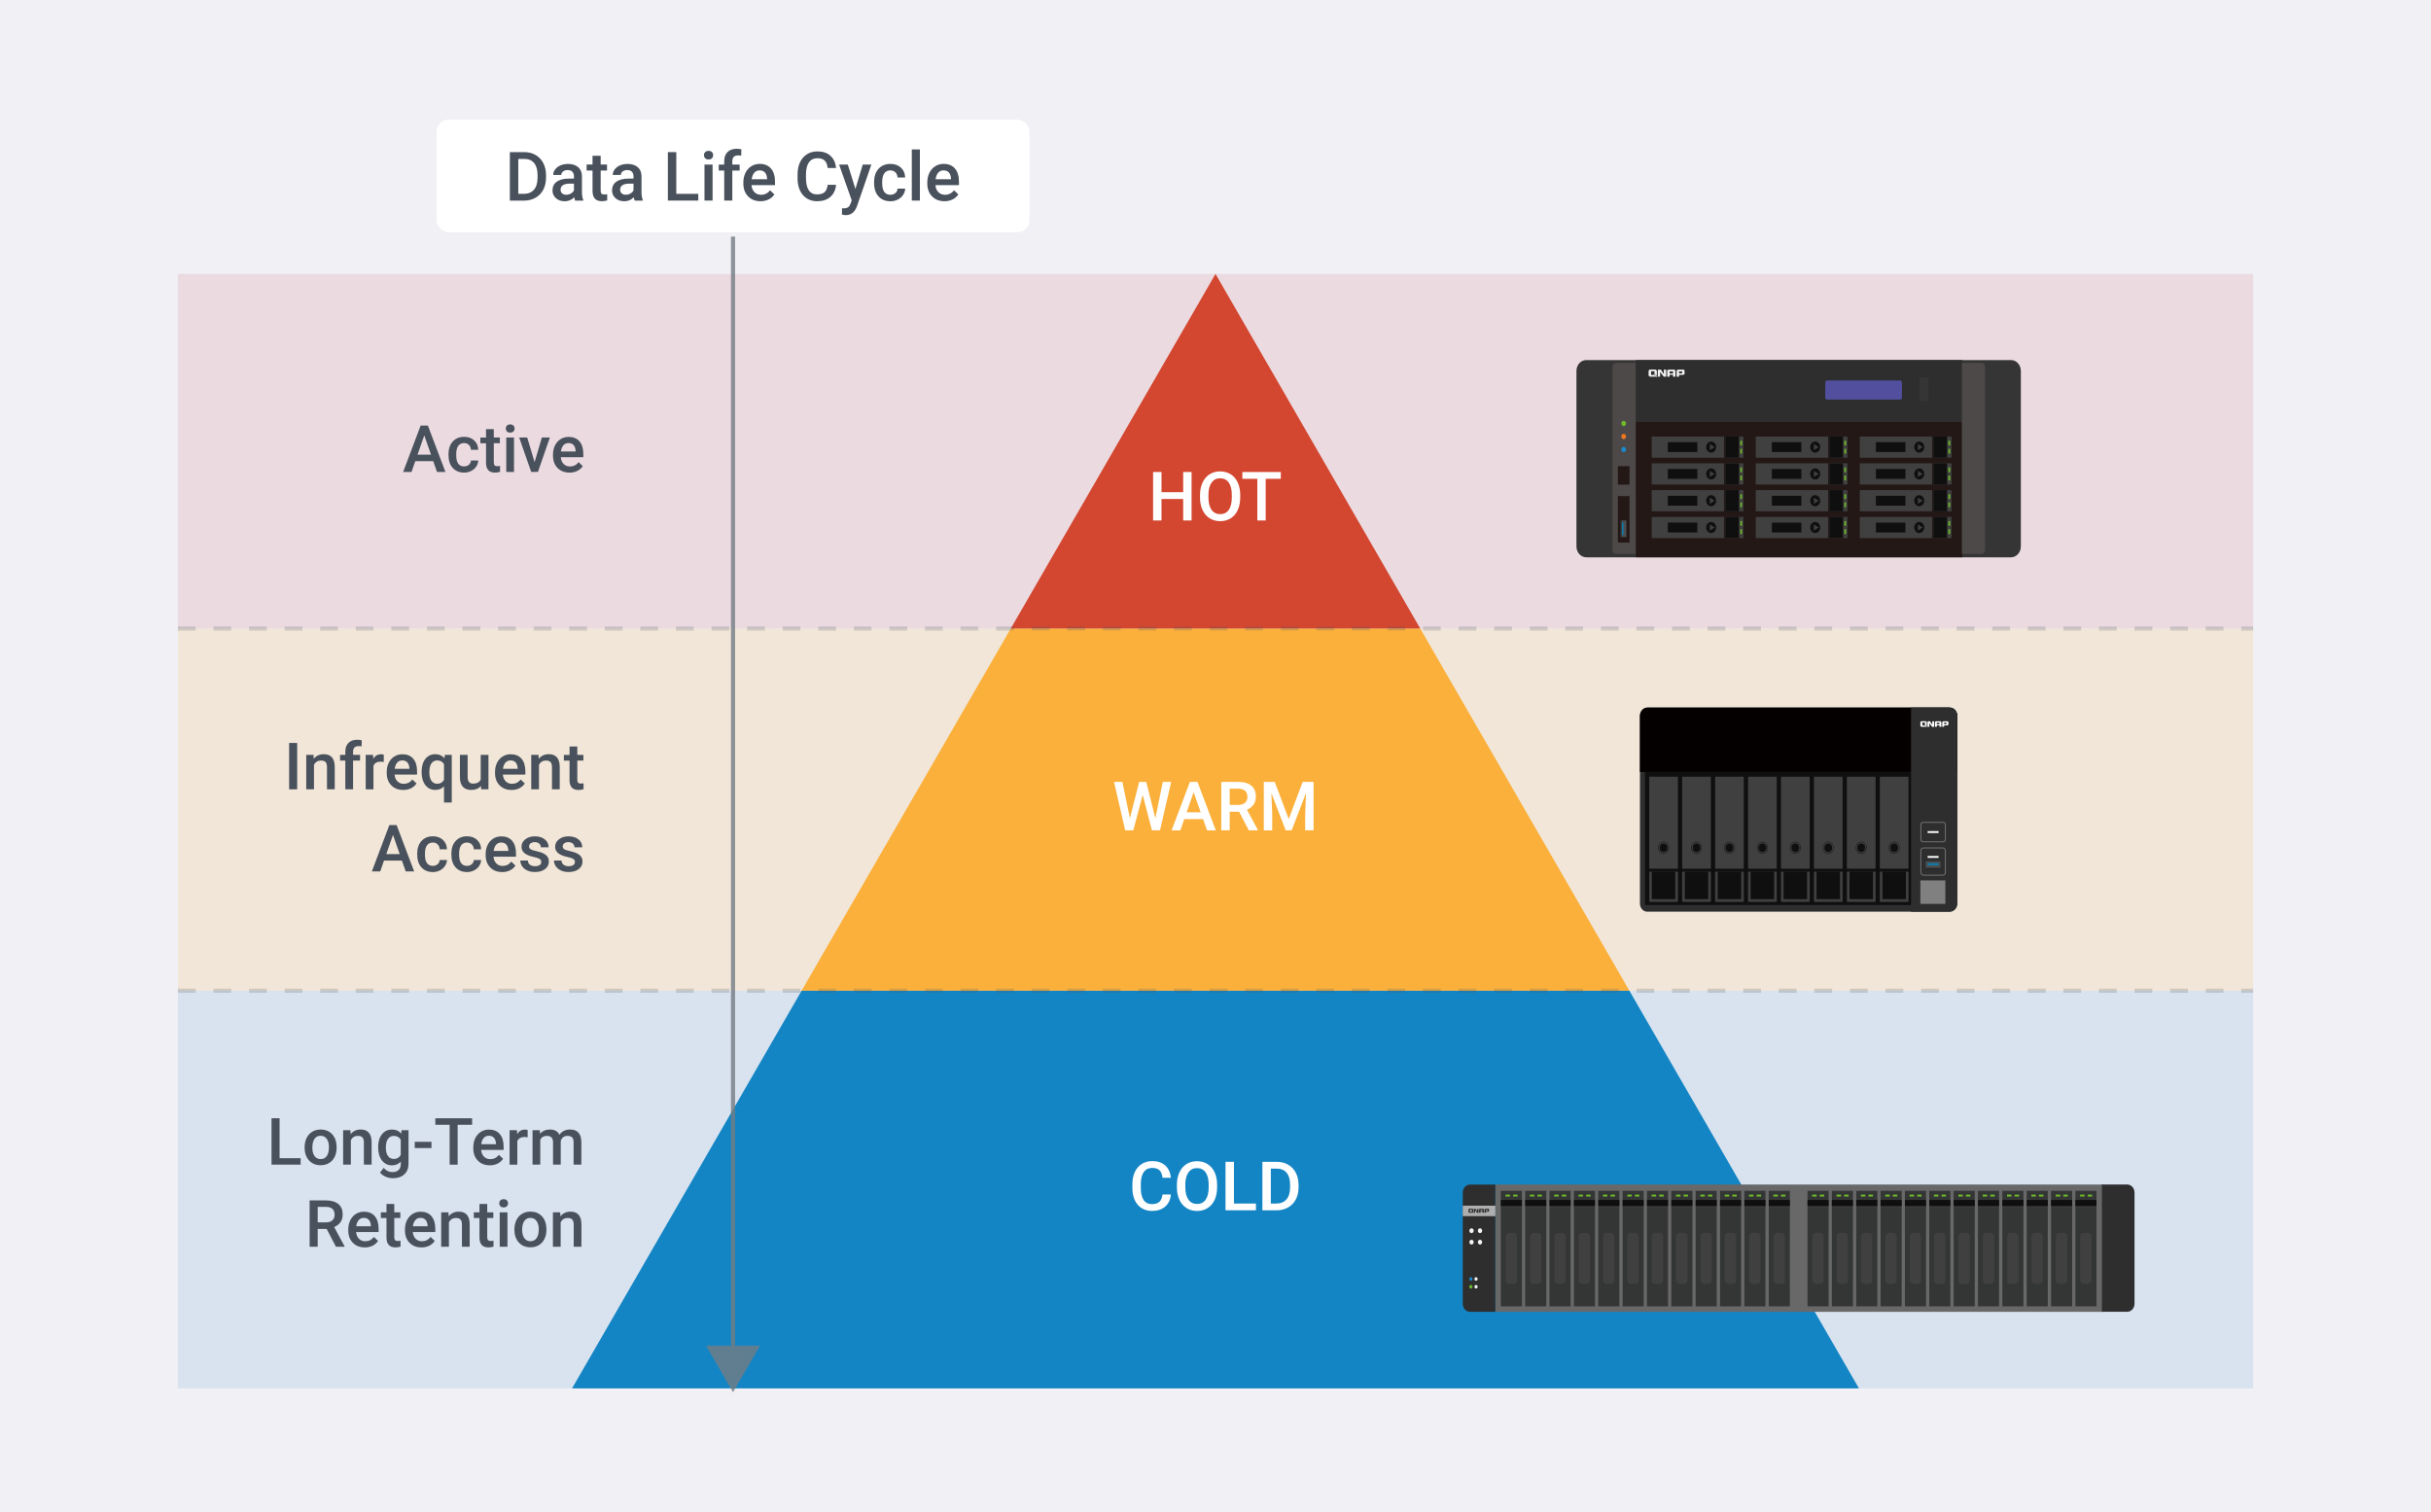 <?xml version="1.0" encoding="UTF-8"?>
<svg xmlns="http://www.w3.org/2000/svg" viewBox="0 0 820 510">
  <defs>
    <style>
      .cls-1 {
        fill: #c1272d;
      }

      .cls-1, .cls-2 {
        opacity: .1;
      }

      .cls-3 {
        fill: #231815;
      }

      .cls-4 {
        fill: #0d7aa9;
      }

      .cls-5 {
        fill: #1485c4;
      }

      .cls-6 {
        fill: #524f9f;
      }

      .cls-7 {
        fill: #fff;
      }

      .cls-8 {
        fill: #f0f0f0;
      }

      .cls-9 {
        fill: #f3f4f4;
      }

      .cls-10 {
        fill: #4c4d4f;
      }

      .cls-11 {
        fill: #1f2123;
      }

      .cls-12 {
        fill: #404040;
      }

      .cls-13 {
        fill: #d3462f;
      }

      .cls-14 {
        isolation: isolate;
      }

      .cls-15 {
        fill: #686868;
      }

      .cls-16 {
        fill: #2e2e2f;
      }

      .cls-17 {
        fill: #f0f0f5;
      }

      .cls-18 {
        opacity: .2;
        stroke: #49515c;
        stroke-dasharray: 6;
      }

      .cls-18, .cls-19, .cls-20, .cls-21 {
        fill: none;
      }

      .cls-18, .cls-21 {
        stroke-width: 1.4px;
      }

      .cls-22 {
        mix-blend-mode: multiply;
        opacity: .8;
      }

      .cls-19 {
        stroke: #0f0f0f;
        stroke-width: .15px;
      }

      .cls-19, .cls-20 {
        stroke-miterlimit: 10;
      }

      .cls-23 {
        fill: #0f0f0f;
      }

      .cls-24 {
        fill: #6db92c;
      }

      .cls-25 {
        fill: #353535;
      }

      .cls-2 {
        fill: #0071bc;
      }

      .cls-26 {
        fill: #343535;
      }

      .cls-27 {
        fill: #4d4948;
      }

      .cls-28 {
        fill: gray;
      }

      .cls-29 {
        opacity: .15;
      }

      .cls-29, .cls-30 {
        fill: #fbb03b;
      }

      .cls-31 {
        fill: #040000;
      }

      .cls-20 {
        stroke: #747374;
        stroke-width: .32px;
      }

      .cls-32 {
        fill: #49515c;
      }

      .cls-21 {
        stroke: #747c84;
      }

      .cls-33 {
        fill: #1a89cb;
      }

      .cls-34 {
        fill: #ee761c;
      }

      .cls-35 {
        fill: #747c84;
      }

      .cls-36 {
        fill: #afafaf;
      }
    </style>
  </defs>
  <g class="cls-14">
    <g id="_圖層_2" data-name="圖層 2">
      <rect class="cls-17" width="820" height="510"/>
      <rect class="cls-1" x="60" y="92.4" width="700" height="119.62"/>
      <rect class="cls-29" x="60" y="212.02" width="700" height="122.18"/>
      <rect class="cls-2" x="60" y="334.2" width="700" height="134.12"/>
      <rect class="cls-7" x="147.26" y="40.35" width="200" height="38" rx="4" ry="4"/>
      <g>
        <polygon class="cls-30" points="479.06 212.02 340.94 212.02 270.39 334.2 549.61 334.2 479.06 212.02"/>
        <polygon class="cls-13" points="410 92.4 340.94 212.02 479.06 212.02 410 92.4"/>
        <polygon class="cls-5" points="627.04 468.33 549.61 334.2 270.39 334.2 192.96 468.33 627.04 468.33"/>
        <g>
          <path class="cls-7" d="M401.93,175.57h-2.83v-7.25h-7.31v7.25h-2.84v-16.35h2.84v6.81h7.31v-6.81h2.83v16.35Z"/>
          <path class="cls-7" d="M418.34,167.82c0,1.6-.28,3.01-.83,4.22s-1.35,2.14-2.38,2.79-2.21.97-3.55.97-2.51-.32-3.54-.97-1.84-1.57-2.4-2.77c-.57-1.2-.85-2.58-.86-4.14v-.92c0-1.59.28-3,.85-4.22s1.36-2.15,2.39-2.8,2.21-.97,3.54-.97,2.51.32,3.54.96c1.03.64,1.83,1.56,2.39,2.76.56,1.2.85,2.6.85,4.2v.91ZM415.5,166.96c0-1.81-.34-3.2-1.03-4.17-.68-.96-1.66-1.45-2.91-1.45s-2.19.48-2.88,1.44-1.05,2.32-1.06,4.08v.94c0,1.8.35,3.19,1.05,4.17.7.98,1.67,1.47,2.91,1.47s2.23-.48,2.9-1.44,1.02-2.36,1.02-4.2v-.85Z"/>
          <path class="cls-7" d="M432.03,161.51h-5.1v14.06h-2.82v-14.06h-5.05v-2.29h12.97v2.29Z"/>
        </g>
        <g>
          <path class="cls-7" d="M389.71,276.06l2.52-12.31h2.82l-3.77,16.35h-2.72l-3.11-11.94-3.18,11.94h-2.73l-3.77-16.35h2.82l2.54,12.29,3.12-12.29h2.38l3.09,12.31Z"/>
          <path class="cls-7" d="M405.79,276.3h-6.33l-1.32,3.81h-2.95l6.18-16.35h2.55l6.19,16.35h-2.96l-1.34-3.81ZM400.26,274.01h4.74l-2.37-6.78-2.37,6.78Z"/>
          <path class="cls-7" d="M417.96,273.81h-3.17v6.29h-2.84v-16.35h5.75c1.89,0,3.34.42,4.37,1.27,1.03.85,1.54,2.07,1.54,3.67,0,1.09-.26,2.01-.79,2.75-.53.74-1.26,1.31-2.21,1.7l3.67,6.81v.15h-3.04l-3.28-6.29ZM414.79,271.52h2.92c.96,0,1.71-.24,2.25-.72.54-.48.81-1.14.81-1.98s-.25-1.55-.75-2.03-1.24-.73-2.23-.74h-3v5.48Z"/>
          <path class="cls-7" d="M429.98,263.75l4.72,12.53,4.71-12.53h3.67v16.35h-2.83v-5.39l.28-7.21-4.83,12.6h-2.03l-4.82-12.59.28,7.2v5.39h-2.83v-16.35h3.68Z"/>
        </g>
        <g>
          <path class="cls-7" d="M394.96,402.93c-.16,1.74-.81,3.11-1.93,4.08-1.12.98-2.62,1.47-4.48,1.47-1.3,0-2.45-.31-3.44-.93-.99-.62-1.76-1.5-2.3-2.63-.54-1.14-.82-2.46-.84-3.96v-1.53c0-1.54.27-2.9.82-4.08.55-1.17,1.33-2.08,2.35-2.72,1.02-.64,2.2-.96,3.54-.96,1.8,0,3.26.49,4.36,1.47,1.1.98,1.74,2.36,1.92,4.15h-2.83c-.13-1.18-.48-2.02-1.03-2.54-.55-.52-1.36-.78-2.42-.78-1.24,0-2.18.45-2.85,1.35-.66.9-1,2.23-1.02,3.97v1.45c0,1.77.32,3.12.95,4.05.63.93,1.56,1.39,2.78,1.39,1.12,0,1.95-.25,2.52-.75.56-.5.92-1.34,1.07-2.5h2.83Z"/>
          <path class="cls-7" d="M410.54,400.51c0,1.6-.28,3.01-.83,4.22s-1.35,2.14-2.38,2.79-2.21.97-3.55.97-2.51-.32-3.54-.97-1.84-1.57-2.4-2.77c-.57-1.2-.85-2.58-.86-4.14v-.92c0-1.59.28-3,.85-4.22s1.36-2.15,2.39-2.8,2.21-.97,3.54-.97,2.51.32,3.54.96c1.03.64,1.83,1.56,2.39,2.76.56,1.2.85,2.6.85,4.2v.91ZM407.7,399.65c0-1.81-.34-3.2-1.03-4.17-.68-.96-1.66-1.45-2.91-1.45s-2.19.48-2.88,1.44-1.05,2.32-1.06,4.08v.94c0,1.8.35,3.19,1.05,4.17.7.98,1.67,1.47,2.91,1.47s2.23-.48,2.9-1.44,1.02-2.36,1.02-4.2v-.85Z"/>
          <path class="cls-7" d="M416.22,405.99h7.42v2.27h-10.26v-16.35h2.84v14.08Z"/>
          <path class="cls-7" d="M425.82,408.26v-16.35h4.83c1.45,0,2.73.32,3.85.97s1.99,1.56,2.6,2.74.92,2.54.92,4.07v.82c0,1.55-.31,2.91-.93,4.09-.62,1.17-1.5,2.08-2.64,2.72-1.14.64-2.45.96-3.93.96h-4.71ZM428.66,394.2v11.79h1.85c1.49,0,2.63-.47,3.43-1.4.8-.93,1.2-2.27,1.22-4.01v-.91c0-1.77-.39-3.13-1.16-4.06-.77-.94-1.89-1.4-3.36-1.4h-1.99Z"/>
        </g>
      </g>
      <g>
        <g>
          <path class="cls-16" d="M657.75,307.54h-102.1c-1.37,0-2.48-1.23-2.48-2.75v-63.35c0-1.52,1.11-2.75,2.48-2.75h102.1c1.37,0,2.48,1.23,2.48,2.75v63.35c0,1.52-1.11,2.75-2.48,2.75Z"/>
          <path class="cls-31" d="M660.22,260.4h-107.06v-18.82c0-1.6,1.17-2.9,2.61-2.9h101.84c1.44,0,2.61,1.3,2.61,2.9v18.82h0Z"/>
          <path class="cls-16" d="M644.61,238.68h12.77c1.57,0,2.84,1.36,2.84,3.04v62.79c0,1.68-1.27,3.04-2.84,3.04h-12.77v-68.86Z"/>
          <path class="cls-7" d="M651.76,244.38s-.01.02-.03.02c0,0-.01,0-.02-.01-.11-.18-.52-.82-.66-1.02h0s0,0,0,0h0s-.08-.05-.14-.05h-.52c-.07,0-.11.02-.15.06-.03.04-.05.1-.05.16h0v1.63h.6s0-.86,0-1.12c0-.02.01-.04.06-.03,0,0,.02,0,.03.02.12.21.88,1.14.88,1.14h.63v-1.86h-.61v1.08h0ZM648.95,244.52c.2.14.56.42.68.67h.46c-.07-.15-.34-.52-1.13-.67ZM657.12,243.4c-.06-.06-.16-.09-.3-.09h0-1.21c-.15,0-.27.04-.35.11-.08.07-.12.17-.13.29h0v1.46h.64v-.49h1.03c.28,0,.42-.12.42-.38v-.6c0-.14-.03-.25-.1-.31h0ZM656.57,244.27h-.81v-.48h.81v.48ZM654.71,243.41c-.08-.07-.2-.11-.35-.11h-1.21c-.15,0-.27.04-.35.11-.08.07-.13.17-.13.3v1.46h.64v-.5h.89v.5h.64v-1.46c0-.13-.04-.22-.12-.3h0ZM654.19,244.32h-.89v-.54h.89v.54ZM649.08,244.71h-.65v-.98h.89v.82c.27.09.45.21.58.33.02-.06.03-.12.03-.19v-.91c0-.31-.16-.47-.49-.49h-1.13c-.37,0-.55.17-.55.49v.91c0,.33.18.49.55.49h1.07c.05,0,.1,0,.14-.01-.1-.16-.28-.32-.45-.45h0Z"/>
          <g>
            <path class="cls-20" d="M655.45,283.96h-6.79c-.41,0-.74-.37-.74-.82v-4.91c0-.46.33-.82.74-.82h6.79c.41,0,.74.37.74.82v4.91c0,.46-.33.82-.74.82Z"/>
            <rect class="cls-7" x="650.21" y="280.36" width="3.69" height=".63"/>
            <g>
              <path class="cls-20" d="M655.32,295.23h-6.52c-.49,0-.88-.44-.88-.98v-7.24c0-.54.39-.98.88-.98h6.52c.49,0,.88.44.88.98v7.24c0,.54-.39.98-.88.98Z"/>
              <g>
                <rect class="cls-10" x="649.58" y="290.56" width="4.96" height="2.66"/>
                <rect class="cls-11" x="649.58" y="292.8" width="4.96" height=".41"/>
                <rect class="cls-4" x="650.21" y="291.15" width="3.69" height=".74"/>
              </g>
              <rect class="cls-7" x="650.21" y="288.75" width="3.69" height=".63"/>
            </g>
          </g>
          <rect class="cls-23" x="554.88" y="260.4" width="89.73" height="44.91"/>
          <rect class="cls-28" x="647.76" y="296.99" width="8.43" height="7.92"/>
          <g>
            <rect class="cls-12" x="578.52" y="262" width="9.68" height="31.04"/>
            <rect class="cls-12" x="578.52" y="294.03" width="9.68" height="10.21"/>
            <ellipse class="cls-23" cx="583.36" cy="285.98" rx="1.32" ry="1.47"/>
            <ellipse class="cls-19" cx="583.36" cy="285.98" rx="1.76" ry="1.95"/>
            <rect class="cls-23" x="579.4" y="294.03" width="7.92" height="9.28"/>
          </g>
          <g>
            <rect class="cls-12" x="589.63" y="262" width="9.68" height="31.04"/>
            <rect class="cls-12" x="589.63" y="294.03" width="9.68" height="10.21"/>
            <ellipse class="cls-23" cx="594.48" cy="285.98" rx="1.32" ry="1.47"/>
            <ellipse class="cls-19" cx="594.48" cy="285.98" rx="1.76" ry="1.95"/>
            <rect class="cls-23" x="590.51" y="294.03" width="7.92" height="9.28"/>
          </g>
          <g>
            <rect class="cls-12" x="556.3" y="262" width="9.68" height="31.04"/>
            <rect class="cls-12" x="556.3" y="294.03" width="9.68" height="10.21"/>
            <ellipse class="cls-23" cx="561.14" cy="285.98" rx="1.32" ry="1.47"/>
            <ellipse class="cls-19" cx="561.14" cy="285.98" rx="1.76" ry="1.95"/>
            <rect class="cls-23" x="557.18" y="294.03" width="7.92" height="9.28"/>
          </g>
          <g>
            <rect class="cls-12" x="567.41" y="262" width="9.68" height="31.04"/>
            <rect class="cls-12" x="567.41" y="294.03" width="9.68" height="10.21"/>
            <ellipse class="cls-23" cx="572.25" cy="285.98" rx="1.32" ry="1.47"/>
            <ellipse class="cls-19" cx="572.25" cy="285.98" rx="1.76" ry="1.95"/>
            <rect class="cls-23" x="568.29" y="294.03" width="7.92" height="9.28"/>
          </g>
          <g>
            <rect class="cls-12" x="600.74" y="262" width="9.68" height="31.04"/>
            <rect class="cls-12" x="600.74" y="294.03" width="9.68" height="10.21"/>
            <ellipse class="cls-23" cx="605.59" cy="285.98" rx="1.32" ry="1.47"/>
            <ellipse class="cls-19" cx="605.59" cy="285.98" rx="1.76" ry="1.95"/>
            <rect class="cls-23" x="601.63" y="294.03" width="7.92" height="9.28"/>
          </g>
          <g>
            <rect class="cls-12" x="611.86" y="262" width="9.68" height="31.04"/>
            <rect class="cls-12" x="611.86" y="294.03" width="9.68" height="10.21"/>
            <ellipse class="cls-23" cx="616.7" cy="285.98" rx="1.32" ry="1.47"/>
            <ellipse class="cls-19" cx="616.7" cy="285.98" rx="1.76" ry="1.95"/>
            <rect class="cls-23" x="612.74" y="294.03" width="7.92" height="9.28"/>
          </g>
          <g>
            <rect class="cls-12" x="622.97" y="262" width="9.68" height="31.04"/>
            <rect class="cls-12" x="622.97" y="294.03" width="9.68" height="10.21"/>
            <ellipse class="cls-23" cx="627.81" cy="285.98" rx="1.32" ry="1.47"/>
            <ellipse class="cls-19" cx="627.81" cy="285.98" rx="1.76" ry="1.95"/>
            <rect class="cls-23" x="623.85" y="294.03" width="7.92" height="9.28"/>
          </g>
          <g>
            <rect class="cls-12" x="634.08" y="262" width="9.68" height="31.04"/>
            <rect class="cls-12" x="634.08" y="294.03" width="9.68" height="10.21"/>
            <ellipse class="cls-23" cx="638.92" cy="285.98" rx="1.32" ry="1.47"/>
            <ellipse class="cls-19" cx="638.92" cy="285.98" rx="1.76" ry="1.95"/>
            <rect class="cls-23" x="634.96" y="294.03" width="7.92" height="9.28"/>
          </g>
        </g>
        <g>
          <path class="cls-25" d="M535.06,121.46h143.28c1.83,0,3.31,1.65,3.31,3.68v59.18c0,2.03-1.48,3.68-3.31,3.68h-143.28c-1.83,0-3.31-1.65-3.31-3.68v-59.18c0-2.03,1.48-3.68,3.31-3.68Z"/>
          <rect class="cls-16" x="551.8" y="121.46" width="110.12" height="45.66"/>
          <rect class="cls-3" x="551.8" y="142.33" width="110.12" height="45.66"/>
          <path class="cls-8" d="M561.2,126.07s-.02.02-.04.02c0,0-.02,0-.03-.02-.14-.24-.67-1.05-.84-1.31h0s0,0,0-.01c0,0,0,0,0,0-.04-.04-.1-.07-.18-.07h-.66c-.08,0-.15.03-.19.08-.04.05-.07.12-.07.21h0v2.1h.78s0-1.11,0-1.44c0-.02.02-.05.08-.04,0,0,.02,0,.03.02.15.27,1.13,1.46,1.13,1.46h.81v-2.39h-.79v1.39h0ZM557.58,126.25c.26.18.72.55.87.87h.59c-.1-.19-.44-.67-1.46-.87ZM568.1,124.8c-.08-.07-.21-.11-.38-.12h0-1.56c-.2,0-.35.05-.46.14-.11.09-.16.22-.16.37h0v1.88h.82v-.62h1.33c.36,0,.54-.16.54-.48v-.77c0-.18-.04-.32-.13-.4h0ZM567.39,125.92h-1.04v-.62h1.04v.62ZM564.99,124.82c-.11-.09-.26-.14-.46-.14h-1.56c-.2,0-.35.05-.46.14-.11.09-.16.22-.16.38v1.87h.82v-.64h1.15v.64h.82v-1.87c0-.16-.05-.29-.16-.38h0ZM564.33,125.99h-1.15v-.69h1.15v.69ZM557.76,126.48h-.83v-1.26h1.15v1.05c.34.12.58.27.75.42.02-.07.04-.16.04-.25v-1.16c0-.4-.21-.61-.63-.63h-1.45c-.47,0-.71.21-.71.63v1.16c0,.42.24.63.71.63h1.38c.07,0,.13,0,.19-.01-.13-.2-.37-.41-.58-.58h0Z"/>
          <g>
            <rect class="cls-12" x="557.14" y="147.26" width="24.4" height="7.14"/>
            <rect class="cls-12" x="581.99" y="147.26" width="6.09" height="7.14"/>
            <rect class="cls-23" x="581.99" y="147.26" width="4.58" height="7.13"/>
            <rect class="cls-23" x="562.57" y="149.16" width="9.95" height="3.32"/>
            <ellipse class="cls-23" cx="577.19" cy="150.82" rx="1.69" ry="1.87"/>
            <polygon class="cls-12" points="578.35 150.82 576.75 149.79 576.75 151.85 578.35 150.82"/>
            <g>
              <rect class="cls-24" x="587.02" y="148.64" width=".57" height="1.61"/>
              <rect class="cls-24" x="587.02" y="151.4" width=".57" height="1.61"/>
            </g>
          </g>
          <g>
            <rect class="cls-12" x="557.14" y="156.3" width="24.4" height="7.14"/>
            <rect class="cls-12" x="581.99" y="156.3" width="6.09" height="7.14"/>
            <rect class="cls-23" x="581.99" y="156.3" width="4.58" height="7.13"/>
            <rect class="cls-23" x="562.57" y="158.2" width="9.95" height="3.32"/>
            <ellipse class="cls-23" cx="577.19" cy="159.87" rx="1.69" ry="1.87"/>
            <polygon class="cls-12" points="578.35 159.87 576.75 158.83 576.75 160.9 578.35 159.87"/>
            <g>
              <rect class="cls-24" x="587.02" y="157.68" width=".57" height="1.61"/>
              <rect class="cls-24" x="587.02" y="160.44" width=".57" height="1.61"/>
            </g>
          </g>
          <g>
            <rect class="cls-12" x="557.14" y="165.34" width="24.4" height="7.14"/>
            <rect class="cls-12" x="581.99" y="165.34" width="6.09" height="7.14"/>
            <rect class="cls-23" x="581.99" y="165.34" width="4.58" height="7.13"/>
            <rect class="cls-23" x="562.57" y="167.24" width="9.95" height="3.32"/>
            <ellipse class="cls-23" cx="577.19" cy="168.9" rx="1.69" ry="1.87"/>
            <polygon class="cls-12" points="578.35 168.9 576.75 167.87 576.75 169.94 578.35 168.9"/>
            <g>
              <rect class="cls-24" x="587.02" y="166.72" width=".57" height="1.61"/>
              <rect class="cls-24" x="587.02" y="169.48" width=".57" height="1.61"/>
            </g>
          </g>
          <g>
            <rect class="cls-12" x="557.14" y="174.38" width="24.4" height="7.14"/>
            <rect class="cls-12" x="581.99" y="174.38" width="6.09" height="7.14"/>
            <rect class="cls-23" x="581.99" y="174.38" width="4.58" height="7.13"/>
            <rect class="cls-23" x="562.57" y="176.28" width="9.95" height="3.32"/>
            <ellipse class="cls-23" cx="577.19" cy="177.94" rx="1.69" ry="1.87"/>
            <polygon class="cls-12" points="578.35 177.94 576.75 176.91 576.75 178.98 578.35 177.94"/>
            <g>
              <rect class="cls-24" x="587.02" y="175.76" width=".57" height="1.61"/>
              <rect class="cls-24" x="587.02" y="178.53" width=".57" height="1.61"/>
            </g>
          </g>
          <g>
            <rect class="cls-12" x="592.23" y="147.26" width="24.4" height="7.14"/>
            <rect class="cls-12" x="617.09" y="147.26" width="6.09" height="7.14"/>
            <rect class="cls-23" x="617.09" y="147.26" width="4.58" height="7.13"/>
            <rect class="cls-23" x="597.66" y="149.16" width="9.95" height="3.32"/>
            <ellipse class="cls-23" cx="612.28" cy="150.82" rx="1.69" ry="1.87"/>
            <polygon class="cls-12" points="613.45 150.82 611.84 149.79 611.84 151.85 613.45 150.82"/>
            <g>
              <rect class="cls-24" x="622.11" y="148.64" width=".57" height="1.61"/>
              <rect class="cls-24" x="622.11" y="151.4" width=".57" height="1.61"/>
            </g>
          </g>
          <g>
            <rect class="cls-12" x="592.23" y="156.3" width="24.4" height="7.14"/>
            <rect class="cls-12" x="617.09" y="156.3" width="6.09" height="7.14"/>
            <rect class="cls-23" x="617.09" y="156.3" width="4.58" height="7.13"/>
            <rect class="cls-23" x="597.67" y="158.2" width="9.95" height="3.32"/>
            <ellipse class="cls-23" cx="612.28" cy="159.87" rx="1.69" ry="1.87"/>
            <polygon class="cls-12" points="613.45 159.87 611.84 158.83 611.84 160.9 613.45 159.87"/>
            <g>
              <rect class="cls-24" x="622.11" y="157.68" width=".57" height="1.61"/>
              <rect class="cls-24" x="622.11" y="160.44" width=".57" height="1.61"/>
            </g>
          </g>
          <g>
            <rect class="cls-12" x="592.23" y="165.34" width="24.4" height="7.14"/>
            <rect class="cls-12" x="617.09" y="165.34" width="6.09" height="7.14"/>
            <rect class="cls-23" x="617.09" y="165.34" width="4.58" height="7.13"/>
            <rect class="cls-23" x="597.67" y="167.24" width="9.95" height="3.32"/>
            <ellipse class="cls-23" cx="612.28" cy="168.9" rx="1.69" ry="1.87"/>
            <polygon class="cls-12" points="613.45 168.9 611.84 167.87 611.84 169.94 613.45 168.9"/>
            <g>
              <rect class="cls-24" x="622.11" y="166.72" width=".57" height="1.61"/>
              <rect class="cls-24" x="622.11" y="169.48" width=".57" height="1.61"/>
            </g>
          </g>
          <g>
            <rect class="cls-12" x="592.23" y="174.38" width="24.4" height="7.14"/>
            <rect class="cls-12" x="617.09" y="174.38" width="6.09" height="7.14"/>
            <rect class="cls-23" x="617.09" y="174.38" width="4.58" height="7.13"/>
            <rect class="cls-23" x="597.67" y="176.29" width="9.95" height="3.32"/>
            <ellipse class="cls-23" cx="612.28" cy="177.94" rx="1.69" ry="1.87"/>
            <polygon class="cls-12" points="613.45 177.94 611.84 176.91 611.84 178.98 613.45 177.94"/>
            <g>
              <rect class="cls-24" x="622.11" y="175.76" width=".57" height="1.61"/>
              <rect class="cls-24" x="622.11" y="178.53" width=".57" height="1.61"/>
            </g>
          </g>
          <g>
            <rect class="cls-12" x="627.32" y="147.26" width="24.4" height="7.14"/>
            <rect class="cls-12" x="652.18" y="147.25" width="6.09" height="7.14"/>
            <rect class="cls-23" x="652.18" y="147.26" width="4.58" height="7.13"/>
            <rect class="cls-23" x="632.76" y="149.16" width="9.95" height="3.32"/>
            <ellipse class="cls-23" cx="647.38" cy="150.82" rx="1.69" ry="1.87"/>
            <polygon class="cls-12" points="648.54 150.82 646.93 149.79 646.93 151.85 648.54 150.82"/>
            <g>
              <rect class="cls-24" x="657.21" y="148.64" width=".57" height="1.61"/>
              <rect class="cls-24" x="657.21" y="151.4" width=".57" height="1.61"/>
            </g>
          </g>
          <g>
            <rect class="cls-12" x="627.32" y="156.3" width="24.4" height="7.14"/>
            <rect class="cls-12" x="652.18" y="156.3" width="6.09" height="7.14"/>
            <rect class="cls-23" x="652.18" y="156.3" width="4.58" height="7.13"/>
            <rect class="cls-23" x="632.76" y="158.2" width="9.95" height="3.32"/>
            <ellipse class="cls-23" cx="647.38" cy="159.87" rx="1.69" ry="1.87"/>
            <polygon class="cls-12" points="648.54 159.87 646.93 158.83 646.93 160.9 648.54 159.87"/>
            <g>
              <rect class="cls-24" x="657.21" y="157.68" width=".57" height="1.61"/>
              <rect class="cls-24" x="657.21" y="160.44" width=".57" height="1.61"/>
            </g>
          </g>
          <g>
            <rect class="cls-12" x="627.32" y="165.34" width="24.4" height="7.14"/>
            <rect class="cls-12" x="652.18" y="165.34" width="6.09" height="7.14"/>
            <rect class="cls-23" x="652.18" y="165.34" width="4.58" height="7.13"/>
            <rect class="cls-23" x="632.76" y="167.24" width="9.95" height="3.32"/>
            <ellipse class="cls-23" cx="647.38" cy="168.9" rx="1.69" ry="1.87"/>
            <polygon class="cls-12" points="648.54 168.9 646.93 167.87 646.93 169.94 648.54 168.9"/>
            <g>
              <rect class="cls-24" x="657.21" y="166.72" width=".57" height="1.61"/>
              <rect class="cls-24" x="657.21" y="169.48" width=".57" height="1.61"/>
            </g>
          </g>
          <g>
            <rect class="cls-12" x="627.32" y="174.38" width="24.4" height="7.14"/>
            <rect class="cls-12" x="652.18" y="174.38" width="6.09" height="7.14"/>
            <rect class="cls-23" x="652.18" y="174.38" width="4.58" height="7.13"/>
            <rect class="cls-23" x="632.76" y="176.29" width="9.95" height="3.32"/>
            <ellipse class="cls-23" cx="647.38" cy="177.94" rx="1.69" ry="1.87"/>
            <polygon class="cls-12" points="648.54 177.94 646.93 176.91 646.93 178.98 648.54 177.94"/>
            <g>
              <rect class="cls-24" x="657.21" y="175.76" width=".57" height="1.61"/>
              <rect class="cls-24" x="657.21" y="178.53" width=".57" height="1.61"/>
            </g>
          </g>
          <path class="cls-27" d="M551.72,186.84h-6.68c-.63,0-1.14-.57-1.14-1.27v-61.87c0-.7.51-1.27,1.14-1.27h6.68v64.41h0Z"/>
          <path class="cls-27" d="M661.77,122.43h6.68c.63,0,1.14.57,1.14,1.27v61.87c0,.7-.51,1.27-1.14,1.27h-6.68v-64.41h0Z"/>
          <ellipse class="cls-34" cx="547.68" cy="147.24" rx=".8" ry=".89"/>
          <ellipse class="cls-24" cx="547.68" cy="142.85" rx=".8" ry=".89"/>
          <ellipse class="cls-33" cx="547.68" cy="151.64" rx=".8" ry=".89"/>
          <rect class="cls-3" x="545.72" y="157.24" width="3.93" height="6.25"/>
          <rect class="cls-3" x="545.72" y="167.34" width="3.93" height="15.69"/>
          <g>
            <rect class="cls-10" x="546.52" y="175.56" width="2.08" height="5.61"/>
            <rect class="cls-11" x="546.52" y="175.58" width=".38" height="5.59"/>
            <rect class="cls-4" x="547.09" y="176.28" width=".5" height="4.18"/>
          </g>
          <path class="cls-6" d="M616.27,128.35h24.67c.33,0,.6.3.6.67v5.1c0,.37-.27.67-.6.67h-24.67c-.33,0-.6-.3-.6-.67v-5.1c0-.37.27-.67.6-.67Z"/>
          <rect class="cls-25" x="647.38" y="127.31" width="3.08" height="7.95"/>
        </g>
        <g>
          <rect class="cls-15" x="504.49" y="399.58" width="204.96" height="42.94"/>
          <path class="cls-16" d="M504.4,442.52h-8.55c-1.35,0-2.45-1.22-2.45-2.72v-37.49c0-1.5,1.1-2.72,2.45-2.72h8.55v42.94h0Z"/>
          <path class="cls-16" d="M708.99,399.57h8.55c1.35,0,2.45,1.22,2.45,2.72v37.49c0,1.5-1.1,2.72-2.45,2.72h-8.55v-42.94h0Z"/>
          <ellipse class="cls-24" cx="496.16" cy="434.06" rx=".54" ry=".6"/>
          <ellipse class="cls-33" cx="496.16" cy="431.43" rx=".54" ry=".6"/>
          <ellipse class="cls-9" cx="497.88" cy="434.06" rx=".54" ry=".6"/>
          <ellipse class="cls-9" cx="497.88" cy="431.43" rx=".54" ry=".6"/>
          <ellipse class="cls-9" cx="496.36" cy="415.15" rx=".72" ry=".8"/>
          <ellipse class="cls-9" cx="496.36" cy="419.01" rx=".72" ry=".8"/>
          <ellipse class="cls-9" cx="499.22" cy="415.15" rx=".72" ry=".8"/>
          <ellipse class="cls-9" cx="499.22" cy="419.01" rx=".72" ry=".8"/>
          <g>
            <rect class="cls-26" x="506.24" y="407.19" width="7.12" height="33.47"/>
            <rect class="cls-26" x="506.24" y="401.7" width="7.12" height="5.6"/>
            <rect class="cls-23" x="506.24" y="404.78" width="7.12" height="2.02"/>
            <path class="cls-12" d="M510.59,433.09h-1.63c-.6,0-1.09-.54-1.09-1.21v-14.79c0-.67.49-1.21,1.09-1.21h1.63c.6,0,1.09.54,1.09,1.21v14.79c0,.67-.49,1.21-1.09,1.21Z"/>
            <g>
              <rect class="cls-24" x="507.83" y="402.97" width="1.49" height=".66"/>
              <rect class="cls-24" x="510.39" y="402.97" width="1.49" height=".66"/>
            </g>
          </g>
          <g>
            <rect class="cls-26" x="514.46" y="407.19" width="7.12" height="33.47"/>
            <rect class="cls-26" x="514.46" y="401.7" width="7.12" height="5.6"/>
            <rect class="cls-23" x="514.46" y="404.78" width="7.12" height="2.02"/>
            <path class="cls-12" d="M518.8,433.09h-1.63c-.6,0-1.09-.54-1.09-1.21v-14.79c0-.67.49-1.21,1.09-1.21h1.63c.6,0,1.09.54,1.09,1.21v14.79c0,.67-.49,1.21-1.09,1.21Z"/>
            <g>
              <rect class="cls-24" x="516.04" y="402.97" width="1.49" height=".66"/>
              <rect class="cls-24" x="518.61" y="402.97" width="1.49" height=".66"/>
            </g>
          </g>
          <g>
            <rect class="cls-26" x="522.67" y="407.19" width="7.12" height="33.47"/>
            <rect class="cls-26" x="522.67" y="401.7" width="7.12" height="5.6"/>
            <rect class="cls-23" x="522.67" y="404.78" width="7.12" height="2.02"/>
            <path class="cls-12" d="M527.02,433.09h-1.63c-.6,0-1.09-.54-1.09-1.21v-14.79c0-.67.49-1.21,1.09-1.21h1.63c.6,0,1.09.54,1.09,1.21v14.79c0,.67-.49,1.21-1.09,1.21Z"/>
            <g>
              <rect class="cls-24" x="524.26" y="402.97" width="1.49" height=".66"/>
              <rect class="cls-24" x="526.82" y="402.97" width="1.49" height=".66"/>
            </g>
          </g>
          <g>
            <rect class="cls-26" x="530.89" y="407.19" width="7.12" height="33.47"/>
            <rect class="cls-26" x="530.89" y="401.7" width="7.12" height="5.6"/>
            <rect class="cls-23" x="530.89" y="404.78" width="7.12" height="2.02"/>
            <path class="cls-12" d="M535.23,433.09h-1.63c-.6,0-1.09-.54-1.09-1.21v-14.79c0-.67.49-1.21,1.09-1.21h1.63c.6,0,1.09.54,1.09,1.21v14.79c0,.67-.49,1.21-1.09,1.21Z"/>
            <g>
              <rect class="cls-24" x="532.47" y="402.97" width="1.49" height=".66"/>
              <rect class="cls-24" x="535.03" y="402.97" width="1.49" height=".66"/>
            </g>
          </g>
          <g>
            <rect class="cls-26" x="539.1" y="407.19" width="7.12" height="33.47"/>
            <rect class="cls-26" x="539.1" y="401.7" width="7.12" height="5.6"/>
            <rect class="cls-23" x="539.11" y="404.78" width="7.12" height="2.02"/>
            <path class="cls-12" d="M543.44,433.09h-1.63c-.6,0-1.09-.54-1.09-1.21v-14.79c0-.67.49-1.21,1.09-1.21h1.63c.6,0,1.09.54,1.09,1.21v14.79c0,.67-.49,1.21-1.09,1.21Z"/>
            <g>
              <rect class="cls-24" x="540.69" y="402.97" width="1.49" height=".66"/>
              <rect class="cls-24" x="543.25" y="402.97" width="1.49" height=".66"/>
            </g>
          </g>
          <g>
            <rect class="cls-26" x="547.32" y="407.19" width="7.12" height="33.47"/>
            <rect class="cls-26" x="547.32" y="401.7" width="7.12" height="5.6"/>
            <rect class="cls-23" x="547.32" y="404.78" width="7.12" height="2.02"/>
            <path class="cls-12" d="M551.66,433.09h-1.63c-.6,0-1.09-.54-1.09-1.21v-14.79c0-.67.49-1.21,1.09-1.21h1.63c.6,0,1.09.54,1.09,1.21v14.79c0,.67-.49,1.21-1.09,1.21Z"/>
            <g>
              <rect class="cls-24" x="548.9" y="402.97" width="1.49" height=".66"/>
              <rect class="cls-24" x="551.47" y="402.97" width="1.49" height=".66"/>
            </g>
          </g>
          <g>
            <rect class="cls-26" x="555.53" y="407.19" width="7.12" height="33.47"/>
            <rect class="cls-26" x="555.53" y="401.7" width="7.12" height="5.6"/>
            <rect class="cls-23" x="555.53" y="404.78" width="7.12" height="2.02"/>
            <path class="cls-12" d="M559.87,433.09h-1.63c-.6,0-1.09-.54-1.09-1.21v-14.79c0-.67.49-1.21,1.09-1.21h1.63c.6,0,1.09.54,1.09,1.21v14.79c0,.67-.49,1.21-1.09,1.21Z"/>
            <g>
              <rect class="cls-24" x="557.12" y="402.97" width="1.49" height=".66"/>
              <rect class="cls-24" x="559.68" y="402.97" width="1.49" height=".66"/>
            </g>
          </g>
          <g>
            <rect class="cls-26" x="563.75" y="407.19" width="7.12" height="33.47"/>
            <rect class="cls-26" x="563.75" y="401.7" width="7.12" height="5.6"/>
            <rect class="cls-23" x="563.75" y="404.78" width="7.12" height="2.02"/>
            <path class="cls-12" d="M568.09,433.09h-1.63c-.6,0-1.09-.54-1.09-1.21v-14.79c0-.67.49-1.21,1.09-1.21h1.63c.6,0,1.09.54,1.09,1.21v14.79c0,.67-.49,1.21-1.09,1.21Z"/>
            <g>
              <rect class="cls-24" x="565.33" y="402.97" width="1.49" height=".66"/>
              <rect class="cls-24" x="567.9" y="402.97" width="1.49" height=".66"/>
            </g>
          </g>
          <g>
            <rect class="cls-26" x="571.96" y="407.19" width="7.12" height="33.47"/>
            <rect class="cls-26" x="571.96" y="401.7" width="7.12" height="5.6"/>
            <rect class="cls-23" x="571.96" y="404.78" width="7.12" height="2.02"/>
            <path class="cls-12" d="M576.31,433.09h-1.63c-.6,0-1.09-.54-1.09-1.21v-14.79c0-.67.49-1.21,1.09-1.21h1.63c.6,0,1.09.54,1.09,1.21v14.79c0,.67-.49,1.21-1.09,1.21Z"/>
            <g>
              <rect class="cls-24" x="573.55" y="402.97" width="1.49" height=".66"/>
              <rect class="cls-24" x="576.11" y="402.97" width="1.49" height=".66"/>
            </g>
          </g>
          <g>
            <rect class="cls-26" x="580.18" y="407.19" width="7.12" height="33.47"/>
            <rect class="cls-26" x="580.18" y="401.7" width="7.12" height="5.6"/>
            <rect class="cls-23" x="580.18" y="404.78" width="7.12" height="2.02"/>
            <path class="cls-12" d="M584.52,433.09h-1.63c-.6,0-1.09-.54-1.09-1.21v-14.79c0-.67.49-1.21,1.09-1.21h1.63c.6,0,1.09.54,1.09,1.21v14.79c0,.67-.49,1.21-1.09,1.21Z"/>
            <g>
              <rect class="cls-24" x="581.76" y="402.97" width="1.49" height=".66"/>
              <rect class="cls-24" x="584.32" y="402.97" width="1.49" height=".66"/>
            </g>
          </g>
          <g>
            <rect class="cls-26" x="588.39" y="407.19" width="7.12" height="33.47"/>
            <rect class="cls-26" x="588.39" y="401.7" width="7.12" height="5.6"/>
            <rect class="cls-23" x="588.4" y="404.78" width="7.12" height="2.02"/>
            <path class="cls-12" d="M592.73,433.09h-1.63c-.6,0-1.09-.54-1.09-1.21v-14.79c0-.67.49-1.21,1.09-1.21h1.63c.6,0,1.09.54,1.09,1.21v14.79c0,.67-.49,1.21-1.09,1.21Z"/>
            <g>
              <rect class="cls-24" x="589.98" y="402.97" width="1.49" height=".66"/>
              <rect class="cls-24" x="592.54" y="402.97" width="1.49" height=".66"/>
            </g>
          </g>
          <g>
            <rect class="cls-26" x="596.61" y="407.19" width="7.12" height="33.47"/>
            <rect class="cls-26" x="596.61" y="401.7" width="7.12" height="5.6"/>
            <rect class="cls-23" x="596.61" y="404.78" width="7.12" height="2.02"/>
            <path class="cls-12" d="M600.95,433.09h-1.63c-.6,0-1.09-.54-1.09-1.21v-14.79c0-.67.49-1.21,1.09-1.21h1.63c.6,0,1.09.54,1.09,1.21v14.79c0,.67-.49,1.21-1.09,1.21Z"/>
            <g>
              <rect class="cls-24" x="598.19" y="402.97" width="1.49" height=".66"/>
              <rect class="cls-24" x="600.76" y="402.97" width="1.49" height=".66"/>
            </g>
          </g>
          <g>
            <rect class="cls-26" x="609.69" y="407.19" width="7.12" height="33.47"/>
            <rect class="cls-26" x="609.69" y="401.7" width="7.12" height="5.6"/>
            <rect class="cls-23" x="609.69" y="404.78" width="7.12" height="2.02"/>
            <path class="cls-12" d="M614.03,433.09h-1.63c-.6,0-1.09-.54-1.09-1.21v-14.79c0-.67.49-1.21,1.09-1.21h1.63c.6,0,1.09.54,1.09,1.21v14.79c0,.67-.49,1.21-1.09,1.21Z"/>
            <g>
              <rect class="cls-24" x="611.27" y="402.97" width="1.49" height=".66"/>
              <rect class="cls-24" x="613.83" y="402.97" width="1.49" height=".66"/>
            </g>
          </g>
          <g>
            <rect class="cls-26" x="617.9" y="407.19" width="7.12" height="33.47"/>
            <rect class="cls-26" x="617.9" y="401.7" width="7.12" height="5.6"/>
            <rect class="cls-23" x="617.9" y="404.78" width="7.12" height="2.02"/>
            <path class="cls-12" d="M622.24,433.09h-1.63c-.6,0-1.09-.54-1.09-1.21v-14.79c0-.67.49-1.21,1.09-1.21h1.63c.6,0,1.09.54,1.09,1.21v14.79c0,.67-.49,1.21-1.09,1.21Z"/>
            <g>
              <rect class="cls-24" x="619.49" y="402.97" width="1.49" height=".66"/>
              <rect class="cls-24" x="622.05" y="402.97" width="1.49" height=".66"/>
            </g>
          </g>
          <g>
            <rect class="cls-26" x="626.12" y="407.19" width="7.12" height="33.47"/>
            <rect class="cls-26" x="626.12" y="401.7" width="7.12" height="5.6"/>
            <rect class="cls-23" x="626.12" y="404.78" width="7.12" height="2.02"/>
            <path class="cls-12" d="M630.46,433.09h-1.63c-.6,0-1.09-.54-1.09-1.21v-14.79c0-.67.49-1.21,1.09-1.21h1.63c.6,0,1.09.54,1.09,1.21v14.79c0,.67-.49,1.21-1.09,1.21Z"/>
            <g>
              <rect class="cls-24" x="627.7" y="402.97" width="1.49" height=".66"/>
              <rect class="cls-24" x="630.26" y="402.97" width="1.49" height=".66"/>
            </g>
          </g>
          <g>
            <rect class="cls-26" x="634.33" y="407.19" width="7.12" height="33.47"/>
            <rect class="cls-26" x="634.33" y="401.7" width="7.12" height="5.6"/>
            <rect class="cls-23" x="634.33" y="404.78" width="7.12" height="2.02"/>
            <path class="cls-12" d="M638.67,433.09h-1.63c-.6,0-1.09-.54-1.09-1.21v-14.79c0-.67.49-1.21,1.09-1.21h1.63c.6,0,1.09.54,1.09,1.21v14.79c0,.67-.49,1.21-1.09,1.21Z"/>
            <g>
              <rect class="cls-24" x="635.92" y="402.97" width="1.49" height=".66"/>
              <rect class="cls-24" x="638.48" y="402.97" width="1.49" height=".66"/>
            </g>
          </g>
          <g>
            <rect class="cls-26" x="642.55" y="407.19" width="7.12" height="33.47"/>
            <rect class="cls-26" x="642.55" y="401.7" width="7.12" height="5.6"/>
            <rect class="cls-23" x="642.55" y="404.78" width="7.12" height="2.02"/>
            <path class="cls-12" d="M646.89,433.09h-1.63c-.6,0-1.09-.54-1.09-1.21v-14.79c0-.67.49-1.21,1.09-1.21h1.63c.6,0,1.09.54,1.09,1.21v14.79c0,.67-.49,1.21-1.09,1.21Z"/>
            <g>
              <rect class="cls-24" x="644.13" y="402.97" width="1.49" height=".66"/>
              <rect class="cls-24" x="646.69" y="402.97" width="1.49" height=".66"/>
            </g>
          </g>
          <g>
            <rect class="cls-26" x="650.76" y="407.19" width="7.12" height="33.47"/>
            <rect class="cls-26" x="650.76" y="401.7" width="7.12" height="5.6"/>
            <rect class="cls-23" x="650.76" y="404.78" width="7.12" height="2.02"/>
            <path class="cls-12" d="M655.1,433.09h-1.63c-.6,0-1.09-.54-1.09-1.21v-14.79c0-.67.49-1.21,1.09-1.21h1.63c.6,0,1.09.54,1.09,1.21v14.79c0,.67-.49,1.21-1.09,1.21Z"/>
            <g>
              <rect class="cls-24" x="652.34" y="402.97" width="1.49" height=".66"/>
              <rect class="cls-24" x="654.91" y="402.97" width="1.49" height=".66"/>
            </g>
          </g>
          <g>
            <rect class="cls-26" x="658.98" y="407.19" width="7.12" height="33.47"/>
            <rect class="cls-26" x="658.98" y="401.7" width="7.12" height="5.6"/>
            <rect class="cls-23" x="658.98" y="404.78" width="7.12" height="2.02"/>
            <path class="cls-12" d="M663.32,433.09h-1.63c-.6,0-1.09-.54-1.09-1.21v-14.79c0-.67.49-1.21,1.09-1.21h1.63c.6,0,1.09.54,1.09,1.21v14.79c0,.67-.49,1.21-1.09,1.21Z"/>
            <g>
              <rect class="cls-24" x="660.56" y="402.97" width="1.49" height=".66"/>
              <rect class="cls-24" x="663.12" y="402.97" width="1.49" height=".66"/>
            </g>
          </g>
          <g>
            <rect class="cls-26" x="667.19" y="407.19" width="7.12" height="33.47"/>
            <rect class="cls-26" x="667.19" y="401.7" width="7.12" height="5.6"/>
            <rect class="cls-23" x="667.19" y="404.78" width="7.12" height="2.02"/>
            <path class="cls-12" d="M671.53,433.09h-1.63c-.6,0-1.09-.54-1.09-1.21v-14.79c0-.67.49-1.21,1.09-1.21h1.63c.6,0,1.09.54,1.09,1.21v14.79c0,.67-.49,1.21-1.09,1.21Z"/>
            <g>
              <rect class="cls-24" x="668.78" y="402.97" width="1.49" height=".66"/>
              <rect class="cls-24" x="671.34" y="402.97" width="1.49" height=".66"/>
            </g>
          </g>
          <g>
            <rect class="cls-26" x="675.41" y="407.19" width="7.12" height="33.47"/>
            <rect class="cls-26" x="675.41" y="401.7" width="7.12" height="5.6"/>
            <rect class="cls-23" x="675.41" y="404.78" width="7.12" height="2.02"/>
            <path class="cls-12" d="M679.75,433.09h-1.63c-.6,0-1.09-.54-1.09-1.21v-14.79c0-.67.49-1.21,1.09-1.21h1.63c.6,0,1.09.54,1.09,1.21v14.79c0,.67-.49,1.21-1.09,1.21Z"/>
            <g>
              <rect class="cls-24" x="676.99" y="402.97" width="1.49" height=".66"/>
              <rect class="cls-24" x="679.55" y="402.97" width="1.49" height=".66"/>
            </g>
          </g>
          <g>
            <rect class="cls-26" x="683.62" y="407.19" width="7.12" height="33.47"/>
            <rect class="cls-26" x="683.62" y="401.7" width="7.12" height="5.6"/>
            <rect class="cls-23" x="683.62" y="404.78" width="7.12" height="2.02"/>
            <path class="cls-12" d="M687.96,433.09h-1.63c-.6,0-1.09-.54-1.09-1.21v-14.79c0-.67.49-1.21,1.09-1.21h1.63c.6,0,1.09.54,1.09,1.21v14.79c0,.67-.49,1.21-1.09,1.21Z"/>
            <g>
              <rect class="cls-24" x="685.2" y="402.97" width="1.49" height=".66"/>
              <rect class="cls-24" x="687.77" y="402.97" width="1.49" height=".66"/>
            </g>
          </g>
          <g>
            <rect class="cls-26" x="691.84" y="407.19" width="7.12" height="33.47"/>
            <rect class="cls-26" x="691.84" y="401.7" width="7.12" height="5.6"/>
            <rect class="cls-23" x="691.84" y="404.78" width="7.12" height="2.02"/>
            <path class="cls-12" d="M696.18,433.09h-1.63c-.6,0-1.09-.54-1.09-1.21v-14.79c0-.67.49-1.21,1.09-1.21h1.63c.6,0,1.09.54,1.09,1.21v14.79c0,.67-.49,1.21-1.09,1.21Z"/>
            <g>
              <rect class="cls-24" x="693.42" y="402.97" width="1.49" height=".66"/>
              <rect class="cls-24" x="695.98" y="402.97" width="1.49" height=".66"/>
            </g>
          </g>
          <g>
            <rect class="cls-26" x="700.05" y="407.19" width="7.12" height="33.47"/>
            <rect class="cls-26" x="700.05" y="401.7" width="7.12" height="5.6"/>
            <rect class="cls-23" x="700.05" y="404.78" width="7.12" height="2.02"/>
            <path class="cls-12" d="M704.39,433.09h-1.63c-.6,0-1.09-.54-1.09-1.21v-14.79c0-.67.49-1.21,1.09-1.21h1.63c.6,0,1.09.54,1.09,1.21v14.79c0,.67-.49,1.21-1.09,1.21Z"/>
            <g>
              <rect class="cls-24" x="701.63" y="402.97" width="1.49" height=".66"/>
              <rect class="cls-24" x="704.2" y="402.97" width="1.49" height=".66"/>
            </g>
          </g>
          <rect class="cls-36" x="493.39" y="406.7" width="11.02" height="3.54"/>
          <path class="cls-16" d="M498.26,408.54s-.01.02-.02.01c0,0,0,0-.02,0-.08-.14-.38-.6-.48-.75h0s0,0,0,0h0s-.06-.04-.1-.04h-.38s-.08.02-.11.04c-.03.03-.04.07-.04.12h0v1.2h.44s0-.63,0-.82c0-.01.01-.03.04-.02,0,0,.01,0,.02.01.09.15.65.84.65.84h.46v-1.37h-.45v.79h0ZM496.19,408.64c.15.11.41.31.5.49h.34c-.06-.11-.25-.38-.83-.49ZM502.2,407.81s-.12-.06-.22-.07h0-.89c-.11,0-.2.03-.26.08-.06.05-.09.12-.09.21h0v1.08h.47v-.36h.76c.21,0,.31-.09.31-.28v-.44c0-.11-.03-.18-.08-.23h0ZM501.8,408.45h-.6v-.35h.6v.35ZM500.42,407.82c-.06-.05-.15-.08-.26-.08h-.89c-.11,0-.2.03-.26.08-.06.05-.09.13-.09.22v1.07h.47v-.37h.66v.37h.47v-1.07c0-.09-.03-.17-.09-.22ZM500.05,408.49h-.66v-.4h.66v.4ZM496.29,408.77h-.47v-.72h.65v.6c.2.07.33.16.43.24.01-.04.02-.09.02-.14v-.67c0-.23-.12-.35-.36-.36h-.83c-.27,0-.4.12-.4.36v.67c0,.24.13.36.4.36h.79s.07,0,.11,0c-.07-.11-.21-.24-.33-.33h0Z"/>
        </g>
      </g>
      <g>
        <path class="cls-32" d="M171.98,67.66v-16.35h4.83c1.45,0,2.73.32,3.85.97s1.99,1.56,2.6,2.74.92,2.54.92,4.07v.82c0,1.55-.31,2.91-.93,4.09-.62,1.17-1.5,2.08-2.64,2.72-1.14.64-2.45.96-3.93.96h-4.71ZM174.83,53.6v11.79h1.85c1.49,0,2.63-.47,3.43-1.4.8-.93,1.2-2.27,1.22-4.01v-.91c0-1.77-.39-3.13-1.16-4.06-.77-.94-1.89-1.4-3.36-1.4h-1.99Z"/>
        <path class="cls-32" d="M194.01,67.66c-.12-.23-.22-.61-.31-1.13-.87.91-1.93,1.36-3.19,1.36s-2.22-.35-2.99-1.04c-.77-.7-1.16-1.56-1.16-2.58,0-1.3.48-2.29,1.44-2.98s2.34-1.04,4.13-1.04h1.67v-.8c0-.63-.18-1.13-.53-1.51s-.89-.57-1.61-.57c-.62,0-1.13.16-1.53.47-.4.31-.6.71-.6,1.18h-2.73c0-.67.22-1.29.66-1.87s1.04-1.04,1.8-1.36,1.61-.49,2.54-.49c1.42,0,2.56.36,3.4,1.07s1.28,1.72,1.3,3.02v5.48c0,1.09.15,1.97.46,2.62v.19h-2.79ZM191.01,65.69c.54,0,1.05-.13,1.52-.39s.83-.61,1.07-1.06v-2.29h-1.47c-1.01,0-1.77.18-2.28.53-.51.35-.76.85-.76,1.49,0,.52.17.94.52,1.25.35.31.81.47,1.4.47Z"/>
        <path class="cls-32" d="M202.61,52.55v2.95h2.14v2.02h-2.14v6.78c0,.46.09.8.27,1s.51.31.98.31c.31,0,.63-.04.95-.11v2.11c-.62.17-1.22.26-1.8.26-2.1,0-3.14-1.16-3.14-3.47v-6.88h-2v-2.02h2v-2.95h2.73Z"/>
        <path class="cls-32" d="M214.1,67.66c-.12-.23-.22-.61-.31-1.13-.87.91-1.93,1.36-3.19,1.36s-2.22-.35-2.99-1.04c-.77-.7-1.16-1.56-1.16-2.58,0-1.3.48-2.29,1.44-2.98s2.34-1.04,4.13-1.04h1.67v-.8c0-.63-.18-1.13-.53-1.51s-.89-.57-1.61-.57c-.62,0-1.13.16-1.53.47-.4.31-.6.71-.6,1.18h-2.73c0-.67.22-1.29.66-1.87s1.04-1.04,1.8-1.36,1.61-.49,2.54-.49c1.42,0,2.56.36,3.4,1.07s1.28,1.72,1.3,3.02v5.48c0,1.09.15,1.97.46,2.62v.19h-2.79ZM211.1,65.69c.54,0,1.05-.13,1.52-.39s.83-.61,1.07-1.06v-2.29h-1.47c-1.01,0-1.77.18-2.28.53-.51.35-.76.85-.76,1.49,0,.52.17.94.52,1.25.35.31.81.47,1.4.47Z"/>
        <path class="cls-32" d="M228.12,65.39h7.42v2.27h-10.26v-16.35h2.84v14.08Z"/>
        <path class="cls-32" d="M237.46,52.35c0-.42.13-.77.4-1.04s.65-.42,1.14-.42.88.14,1.15.42.4.62.4,1.04-.13.75-.4,1.03-.65.41-1.15.41-.87-.14-1.14-.41-.4-.62-.4-1.03ZM240.36,67.66h-2.73v-12.15h2.73v12.15Z"/>
        <path class="cls-32" d="M244.29,67.66v-10.13h-1.85v-2.02h1.85v-1.11c0-1.35.37-2.39,1.12-3.12.75-.73,1.8-1.1,3.14-1.1.48,0,.99.07,1.53.2l-.07,2.13c-.3-.06-.65-.09-1.04-.09-1.3,0-1.95.67-1.95,2.01v1.08h2.47v2.02h-2.47v10.13h-2.73Z"/>
        <path class="cls-32" d="M256.56,67.88c-1.73,0-3.13-.54-4.21-1.63-1.07-1.09-1.61-2.54-1.61-4.35v-.34c0-1.21.23-2.3.7-3.25.47-.95,1.12-1.7,1.97-2.23.85-.53,1.79-.8,2.83-.8,1.65,0,2.93.53,3.83,1.58.9,1.06,1.35,2.55,1.35,4.48v1.1h-7.94c.08,1,.42,1.8,1,2.38s1.33.88,2.22.88c1.25,0,2.27-.5,3.05-1.52l1.47,1.4c-.49.73-1.14,1.29-1.95,1.69s-1.72.6-2.73.6ZM256.24,57.47c-.75,0-1.35.26-1.81.79-.46.52-.75,1.25-.88,2.19h5.2v-.2c-.06-.91-.3-1.6-.73-2.07s-1.02-.7-1.77-.7Z"/>
        <path class="cls-32" d="M282.02,62.33c-.16,1.74-.81,3.11-1.93,4.08-1.12.98-2.62,1.47-4.48,1.47-1.3,0-2.45-.31-3.44-.93-.99-.62-1.76-1.5-2.3-2.63-.54-1.14-.82-2.46-.84-3.96v-1.53c0-1.54.27-2.9.82-4.08.55-1.17,1.33-2.08,2.35-2.72,1.02-.64,2.2-.96,3.54-.96,1.8,0,3.26.49,4.36,1.47,1.1.98,1.74,2.36,1.92,4.15h-2.83c-.13-1.18-.48-2.02-1.03-2.54-.55-.52-1.36-.78-2.42-.78-1.24,0-2.18.45-2.85,1.35-.66.9-1,2.23-1.02,3.97v1.45c0,1.77.32,3.12.95,4.05.63.93,1.56,1.39,2.78,1.39,1.12,0,1.95-.25,2.52-.75.56-.5.92-1.34,1.07-2.5h2.83Z"/>
        <path class="cls-32" d="M288.54,63.75l2.47-8.24h2.91l-4.83,13.99c-.74,2.04-2,3.07-3.77,3.07-.4,0-.83-.07-1.31-.2v-2.12l.52.03c.69,0,1.21-.13,1.55-.38.35-.25.62-.67.83-1.26l.39-1.04-4.27-12.09h2.94l2.57,8.24Z"/>
        <path class="cls-32" d="M300.34,65.7c.68,0,1.25-.2,1.7-.59.45-.4.69-.89.72-1.47h2.57c-.03.76-.27,1.46-.71,2.12s-1.04,1.17-1.8,1.56c-.76.38-1.57.57-2.45.57-1.7,0-3.05-.55-4.04-1.65-1-1.1-1.49-2.62-1.49-4.56v-.28c0-1.85.49-3.33,1.48-4.44.99-1.11,2.34-1.67,4.04-1.67,1.45,0,2.62.42,3.53,1.26.91.84,1.39,1.95,1.43,3.32h-2.57c-.03-.7-.27-1.27-.71-1.72s-1.01-.67-1.7-.67c-.88,0-1.57.32-2.04.96-.48.64-.72,1.61-.73,2.91v.44c0,1.32.24,2.3.71,2.95s1.16.97,2.06.97Z"/>
        <path class="cls-32" d="M310.29,67.66h-2.73v-17.25h2.73v17.25Z"/>
        <path class="cls-32" d="M318.61,67.88c-1.73,0-3.13-.54-4.21-1.63-1.07-1.09-1.61-2.54-1.61-4.35v-.34c0-1.21.23-2.3.7-3.25.47-.95,1.12-1.7,1.97-2.23.85-.53,1.79-.8,2.83-.8,1.65,0,2.93.53,3.83,1.58.9,1.06,1.35,2.55,1.35,4.48v1.1h-7.94c.08,1,.42,1.8,1,2.38s1.33.88,2.22.88c1.25,0,2.27-.5,3.05-1.52l1.47,1.4c-.49.73-1.14,1.29-1.95,1.69s-1.72.6-2.73.6ZM318.28,57.47c-.75,0-1.35.26-1.81.79-.46.52-.75,1.25-.88,2.19h5.2v-.2c-.06-.91-.3-1.6-.73-2.07s-1.02-.7-1.77-.7Z"/>
      </g>
      <g>
        <path class="cls-32" d="M146.14,155.56h-6.06l-1.27,3.64h-2.83l5.91-15.64h2.44l5.92,15.64h-2.84l-1.28-3.64ZM140.85,153.37h4.53l-2.27-6.49-2.27,6.49Z"/>
        <path class="cls-32" d="M156.55,157.33c.65,0,1.19-.19,1.62-.57s.66-.85.69-1.41h2.46c-.03.72-.25,1.4-.68,2.03-.42.63-1,1.12-1.72,1.49s-1.5.55-2.34.55c-1.63,0-2.92-.53-3.87-1.58s-1.43-2.51-1.43-4.36v-.27c0-1.77.47-3.19,1.42-4.25.95-1.06,2.23-1.6,3.87-1.6,1.38,0,2.51.4,3.38,1.21.87.8,1.33,1.86,1.37,3.17h-2.46c-.03-.67-.26-1.21-.68-1.64-.43-.43-.97-.64-1.63-.64-.84,0-1.5.31-1.96.92-.46.61-.69,1.54-.7,2.79v.42c0,1.26.23,2.2.68,2.82.46.62,1.11.93,1.97.93Z"/>
        <path class="cls-32" d="M166.56,144.75v2.83h2.05v1.93h-2.05v6.49c0,.44.09.76.26.96.18.2.49.3.94.3.3,0,.61-.04.91-.11v2.02c-.59.17-1.17.25-1.72.25-2,0-3.01-1.11-3.01-3.32v-6.58h-1.91v-1.93h1.91v-2.83h2.61Z"/>
        <path class="cls-32" d="M170.61,144.56c0-.4.13-.73.38-1,.25-.26.62-.4,1.09-.4s.84.13,1.1.4.39.6.39,1-.13.72-.39.98c-.26.26-.62.39-1.1.39s-.84-.13-1.09-.39c-.25-.26-.38-.59-.38-.98ZM173.38,159.2h-2.61v-11.62h2.61v11.62Z"/>
        <path class="cls-32" d="M180.32,155.89l2.46-8.31h2.7l-4.03,11.62h-2.27l-4.06-11.62h2.71l2.49,8.31Z"/>
        <path class="cls-32" d="M192.09,159.42c-1.65,0-3-.52-4.02-1.56-1.03-1.04-1.54-2.43-1.54-4.16v-.32c0-1.16.22-2.2.67-3.11.45-.91,1.08-1.62,1.89-2.13s1.71-.76,2.71-.76c1.58,0,2.81.5,3.67,1.51.86,1.01,1.29,2.44,1.29,4.29v1.05h-7.59c.08.96.4,1.72.96,2.28.56.56,1.27.84,2.12.84,1.2,0,2.17-.48,2.92-1.45l1.41,1.34c-.47.69-1.09,1.23-1.86,1.62-.78.38-1.65.57-2.62.57ZM191.77,149.46c-.72,0-1.29.25-1.73.75-.44.5-.72,1.2-.84,2.09h4.97v-.19c-.06-.87-.29-1.53-.7-1.98-.41-.45-.97-.67-1.7-.67Z"/>
      </g>
      <g>
        <path class="cls-32" d="M100.24,266.26h-2.71v-15.64h2.71v15.64Z"/>
        <path class="cls-32" d="M105.75,254.63l.08,1.34c.86-1.04,1.99-1.56,3.38-1.56,2.42,0,3.65,1.39,3.7,4.16v7.68h-2.61v-7.53c0-.74-.16-1.28-.48-1.64-.32-.36-.84-.53-1.56-.53-1.05,0-1.84.48-2.35,1.43v8.27h-2.61v-11.62h2.46Z"/>
        <path class="cls-32" d="M116.48,266.26v-9.69h-1.77v-1.93h1.77v-1.06c0-1.29.36-2.28,1.07-2.99s1.72-1.05,3.01-1.05c.46,0,.95.06,1.46.19l-.06,2.04c-.29-.06-.62-.09-1-.09-1.25,0-1.87.64-1.87,1.92v1.03h2.36v1.93h-2.36v9.69h-2.61Z"/>
        <path class="cls-32" d="M129.45,257.02c-.34-.06-.7-.09-1.06-.09-1.2,0-2,.46-2.42,1.38v7.95h-2.61v-11.62h2.49l.06,1.3c.63-1.01,1.5-1.51,2.62-1.51.37,0,.68.05.92.15v2.45Z"/>
        <path class="cls-32" d="M136.01,266.47c-1.65,0-3-.52-4.02-1.56-1.03-1.04-1.54-2.43-1.54-4.16v-.32c0-1.16.22-2.2.67-3.11.45-.91,1.08-1.62,1.89-2.13s1.71-.76,2.71-.76c1.58,0,2.81.5,3.67,1.51.86,1.01,1.29,2.44,1.29,4.29v1.05h-7.59c.08.96.4,1.72.96,2.28.56.56,1.27.84,2.12.84,1.2,0,2.17-.48,2.92-1.45l1.41,1.34c-.47.69-1.09,1.23-1.86,1.62-.78.38-1.65.57-2.62.57ZM135.7,256.51c-.72,0-1.29.25-1.73.75-.44.5-.72,1.2-.84,2.09h4.97v-.19c-.06-.87-.29-1.53-.7-1.98-.41-.45-.97-.67-1.7-.67Z"/>
        <path class="cls-32" d="M142.21,260.35c0-1.82.42-3.26,1.25-4.33s1.96-1.6,3.37-1.6c1.3,0,2.32.46,3.08,1.36l.15-1.15h2.32v16.09h-2.61v-5.46c-.76.8-1.75,1.2-2.96,1.2-1.39,0-2.5-.54-3.34-1.63-.84-1.09-1.26-2.58-1.26-4.5ZM144.82,260.57c0,1.19.23,2.12.7,2.8.47.68,1.12,1.02,1.95,1.02,1.03,0,1.8-.44,2.3-1.32v-5.29c-.5-.84-1.26-1.27-2.28-1.27-.83,0-1.48.33-1.96,1-.48.67-.71,1.69-.71,3.06Z"/>
        <path class="cls-32" d="M162.23,265.12c-.77.9-1.85,1.35-3.27,1.35-1.26,0-2.21-.37-2.86-1.11-.65-.74-.97-1.8-.97-3.2v-7.53h2.61v7.5c0,1.48.61,2.21,1.84,2.21s2.12-.46,2.57-1.36v-8.35h2.61v11.62h-2.46l-.06-1.14Z"/>
        <path class="cls-32" d="M172.54,266.47c-1.65,0-3-.52-4.02-1.56-1.03-1.04-1.54-2.43-1.54-4.16v-.32c0-1.16.22-2.2.67-3.11.45-.91,1.08-1.62,1.89-2.13s1.71-.76,2.71-.76c1.58,0,2.81.5,3.67,1.51.86,1.01,1.29,2.44,1.29,4.29v1.05h-7.59c.08.96.4,1.72.96,2.28.56.56,1.27.84,2.12.84,1.2,0,2.17-.48,2.92-1.45l1.41,1.34c-.47.69-1.09,1.23-1.86,1.62-.78.38-1.65.57-2.62.57ZM172.22,256.51c-.72,0-1.29.25-1.73.75-.44.5-.72,1.2-.84,2.09h4.97v-.19c-.06-.87-.29-1.53-.7-1.98-.41-.45-.97-.67-1.7-.67Z"/>
        <path class="cls-32" d="M181.64,254.63l.08,1.34c.86-1.04,1.99-1.56,3.38-1.56,2.42,0,3.65,1.39,3.7,4.16v7.68h-2.61v-7.53c0-.74-.16-1.28-.48-1.64-.32-.36-.84-.53-1.56-.53-1.05,0-1.84.48-2.35,1.43v8.27h-2.61v-11.62h2.46Z"/>
        <path class="cls-32" d="M194.73,251.81v2.83h2.05v1.93h-2.05v6.49c0,.44.09.76.26.96.18.2.49.3.94.3.3,0,.61-.04.91-.11v2.02c-.59.17-1.17.25-1.72.25-2,0-3.01-1.11-3.01-3.32v-6.58h-1.91v-1.93h1.91v-2.83h2.61Z"/>
        <path class="cls-32" d="M135.59,290.31h-6.06l-1.27,3.64h-2.83l5.91-15.64h2.44l5.92,15.64h-2.84l-1.28-3.64ZM130.3,288.12h4.53l-2.27-6.49-2.27,6.49Z"/>
        <path class="cls-32" d="M146,292.08c.65,0,1.19-.19,1.62-.57s.66-.85.69-1.41h2.46c-.03.72-.25,1.4-.68,2.03-.42.63-1,1.12-1.72,1.49s-1.5.55-2.34.55c-1.63,0-2.92-.53-3.87-1.58s-1.43-2.51-1.43-4.36v-.27c0-1.77.47-3.19,1.42-4.25.95-1.06,2.23-1.6,3.87-1.6,1.38,0,2.51.4,3.38,1.21.87.8,1.33,1.86,1.37,3.17h-2.46c-.03-.67-.26-1.21-.68-1.64-.43-.43-.97-.64-1.63-.64-.84,0-1.5.31-1.96.92-.46.61-.69,1.54-.7,2.79v.42c0,1.26.23,2.2.68,2.82.46.62,1.11.93,1.97.93Z"/>
        <path class="cls-32" d="M157.52,292.08c.65,0,1.19-.19,1.62-.57s.66-.85.69-1.41h2.46c-.03.72-.25,1.4-.68,2.03-.42.63-1,1.12-1.72,1.49s-1.5.55-2.34.55c-1.63,0-2.92-.53-3.87-1.58s-1.43-2.51-1.43-4.36v-.27c0-1.77.47-3.19,1.42-4.25.95-1.06,2.23-1.6,3.87-1.6,1.38,0,2.51.4,3.38,1.21.87.8,1.33,1.86,1.37,3.17h-2.46c-.03-.67-.26-1.21-.68-1.64-.43-.43-.97-.64-1.63-.64-.84,0-1.5.31-1.96.92-.46.61-.69,1.54-.7,2.79v.42c0,1.26.23,2.2.68,2.82.46.62,1.11.93,1.97.93Z"/>
        <path class="cls-32" d="M169.38,294.17c-1.65,0-3-.52-4.02-1.56-1.03-1.04-1.54-2.43-1.54-4.16v-.32c0-1.16.22-2.2.67-3.11.45-.91,1.08-1.62,1.89-2.13s1.71-.76,2.71-.76c1.58,0,2.81.5,3.67,1.51.86,1.01,1.29,2.44,1.29,4.29v1.05h-7.59c.08.96.4,1.72.96,2.28.56.56,1.27.84,2.12.84,1.2,0,2.17-.48,2.92-1.45l1.41,1.34c-.47.69-1.09,1.23-1.86,1.62-.78.38-1.65.57-2.62.57ZM169.07,284.21c-.72,0-1.29.25-1.73.75-.44.5-.72,1.2-.84,2.09h4.97v-.19c-.06-.87-.29-1.53-.7-1.98-.41-.45-.97-.67-1.7-.67Z"/>
        <path class="cls-32" d="M182.58,290.79c0-.47-.19-.82-.58-1.06-.38-.24-1.02-.46-1.91-.64s-1.63-.42-2.22-.71c-1.3-.63-1.96-1.54-1.96-2.74,0-1,.42-1.84,1.27-2.51s1.92-1.01,3.22-1.01c1.39,0,2.51.34,3.37,1.03.86.69,1.28,1.58,1.28,2.67h-2.61c0-.5-.19-.92-.56-1.25-.37-.33-.87-.5-1.48-.5-.57,0-1.04.13-1.4.4-.36.26-.54.62-.54,1.06,0,.4.17.71.5.93s1.02.45,2.04.67c1.02.23,1.83.49,2.41.81.58.31,1.02.69,1.3,1.12.28.44.42.97.42,1.59,0,1.05-.43,1.89-1.3,2.54-.87.65-2,.97-3.41.97-.95,0-1.8-.17-2.55-.52s-1.33-.82-1.74-1.42-.62-1.25-.62-1.94h2.54c.04.62.27,1.09.7,1.42.43.33,1,.5,1.71.5s1.21-.13,1.57-.39c.36-.26.54-.6.54-1.03Z"/>
        <path class="cls-32" d="M193.93,290.79c0-.47-.19-.82-.58-1.06-.38-.24-1.02-.46-1.91-.64s-1.63-.42-2.22-.71c-1.3-.63-1.96-1.54-1.96-2.74,0-1,.42-1.84,1.27-2.51s1.92-1.01,3.22-1.01c1.39,0,2.51.34,3.37,1.03.86.69,1.28,1.58,1.28,2.67h-2.61c0-.5-.19-.92-.56-1.25-.37-.33-.87-.5-1.48-.5-.57,0-1.04.13-1.4.4-.36.26-.54.62-.54,1.06,0,.4.17.71.5.93s1.02.45,2.04.67c1.02.23,1.83.49,2.41.81.58.31,1.02.69,1.3,1.12.28.44.42.97.42,1.59,0,1.05-.43,1.89-1.3,2.54-.87.65-2,.97-3.41.97-.95,0-1.8-.17-2.55-.52s-1.33-.82-1.74-1.42-.62-1.25-.62-1.94h2.54c.04.62.27,1.09.7,1.42.43.33,1,.5,1.71.5s1.21-.13,1.57-.39c.36-.26.54-.6.54-1.03Z"/>
      </g>
      <g>
        <path class="cls-32" d="M94.31,390.69h7.1v2.17h-9.82v-15.64h2.72v13.47Z"/>
        <path class="cls-32" d="M102.75,386.95c0-1.14.23-2.17.68-3.08.45-.91,1.08-1.62,1.9-2.11.82-.49,1.75-.74,2.81-.74,1.57,0,2.84.5,3.82,1.51.98,1.01,1.5,2.35,1.58,4.02v.61c.01,1.15-.21,2.17-.65,3.07-.44.9-1.07,1.6-1.89,2.09-.82.49-1.77.74-2.84.74-1.64,0-2.95-.55-3.94-1.64-.99-1.09-1.48-2.55-1.48-4.37v-.13ZM105.36,387.17c0,1.2.25,2.13.74,2.81.49.68,1.18,1.02,2.06,1.02s1.57-.34,2.06-1.03c.49-.69.74-1.69.74-3.02,0-1.17-.25-2.11-.76-2.79-.51-.69-1.19-1.03-2.06-1.03s-1.53.34-2.03,1.01c-.5.68-.75,1.69-.75,3.04Z"/>
        <path class="cls-32" d="M118.19,381.24l.08,1.34c.86-1.04,1.99-1.56,3.38-1.56,2.42,0,3.65,1.39,3.7,4.16v7.68h-2.61v-7.53c0-.74-.16-1.28-.48-1.64-.32-.36-.84-.53-1.56-.53-1.05,0-1.84.48-2.35,1.43v8.27h-2.61v-11.62h2.46Z"/>
        <path class="cls-32" d="M127.55,386.97c0-1.8.42-3.25,1.27-4.32.85-1.08,1.97-1.62,3.38-1.62,1.33,0,2.37.46,3.13,1.39l.12-1.17h2.35v11.27c0,1.53-.47,2.73-1.42,3.61-.95.88-2.23,1.32-3.84,1.32-.85,0-1.68-.18-2.5-.53-.81-.36-1.43-.82-1.85-1.39l1.24-1.57c.8.95,1.79,1.43,2.96,1.43.87,0,1.55-.23,2.05-.7.5-.47.75-1.16.75-2.07v-.78c-.75.84-1.75,1.26-3.01,1.26-1.36,0-2.47-.54-3.33-1.62-.86-1.08-1.29-2.58-1.29-4.49ZM130.15,387.19c0,1.17.24,2.09.71,2.76.48.67,1.14,1,1.98,1,1.05,0,1.83-.45,2.34-1.35v-5.11c-.49-.88-1.27-1.32-2.32-1.32-.86,0-1.53.34-2,1.02-.48.68-.71,1.68-.71,3.01Z"/>
        <path class="cls-32" d="M145.54,387.27h-5.64v-2.11h5.64v2.11Z"/>
        <path class="cls-32" d="M159.25,379.42h-4.88v13.45h-2.7v-13.45h-4.83v-2.19h12.41v2.19Z"/>
        <path class="cls-32" d="M165.21,393.08c-1.65,0-3-.52-4.02-1.56-1.03-1.04-1.54-2.43-1.54-4.16v-.32c0-1.16.22-2.2.67-3.11.45-.91,1.08-1.62,1.89-2.13s1.71-.76,2.71-.76c1.58,0,2.81.5,3.67,1.51.86,1.01,1.29,2.44,1.29,4.29v1.05h-7.59c.08.96.4,1.72.96,2.28.56.56,1.27.84,2.12.84,1.2,0,2.17-.48,2.92-1.45l1.41,1.34c-.47.69-1.09,1.23-1.86,1.62-.78.38-1.65.57-2.62.57ZM164.9,383.12c-.72,0-1.29.25-1.73.75-.44.5-.72,1.2-.84,2.09h4.97v-.19c-.06-.87-.29-1.53-.7-1.98-.41-.45-.97-.67-1.7-.67Z"/>
        <path class="cls-32" d="M177.98,383.63c-.34-.06-.7-.09-1.06-.09-1.2,0-2,.46-2.42,1.38v7.95h-2.61v-11.62h2.49l.06,1.3c.63-1.01,1.5-1.51,2.62-1.51.37,0,.68.05.92.15v2.45Z"/>
        <path class="cls-32" d="M182.08,381.24l.08,1.21c.82-.95,1.93-1.43,3.35-1.43,1.55,0,2.62.59,3.19,1.78.84-1.19,2.03-1.78,3.57-1.78,1.28,0,2.24.35,2.86,1.06.63.71.95,1.75.96,3.14v7.64h-2.61v-7.56c0-.74-.16-1.28-.48-1.62s-.86-.52-1.6-.52c-.59,0-1.08.16-1.46.48-.38.32-.64.74-.79,1.25v7.97s-2.6,0-2.6,0v-7.65c-.04-1.37-.73-2.05-2.09-2.05-1.05,0-1.79.43-2.22,1.28v8.42h-2.61v-11.62h2.46Z"/>
        <path class="cls-32" d="M110.19,414.55h-3.03v6.02h-2.72v-15.64h5.5c1.8,0,3.2.41,4.18,1.21.98.81,1.47,1.98,1.47,3.52,0,1.05-.25,1.92-.76,2.63-.5.71-1.21,1.25-2.11,1.63l3.51,6.51v.14h-2.91l-3.14-6.02ZM107.16,412.35h2.79c.92,0,1.63-.23,2.15-.69.52-.46.77-1.09.77-1.9s-.24-1.49-.71-1.94c-.48-.46-1.19-.69-2.13-.71h-2.87v5.24Z"/>
        <path class="cls-32" d="M123.04,420.78c-1.65,0-3-.52-4.02-1.56-1.03-1.04-1.54-2.43-1.54-4.16v-.32c0-1.16.22-2.2.67-3.11.45-.91,1.08-1.62,1.89-2.13s1.71-.76,2.71-.76c1.58,0,2.81.5,3.67,1.51.86,1.01,1.29,2.44,1.29,4.29v1.05h-7.59c.08.96.4,1.72.96,2.28.56.56,1.27.84,2.12.84,1.2,0,2.17-.48,2.92-1.45l1.41,1.34c-.47.69-1.09,1.23-1.86,1.62-.78.38-1.65.57-2.62.57ZM122.72,410.82c-.72,0-1.29.25-1.73.75-.44.5-.72,1.2-.84,2.09h4.97v-.19c-.06-.87-.29-1.53-.7-1.98-.41-.45-.97-.67-1.7-.67Z"/>
        <path class="cls-32" d="M132.99,406.11v2.83h2.05v1.93h-2.05v6.49c0,.44.09.76.26.96.18.2.49.3.94.3.3,0,.61-.04.91-.11v2.02c-.59.17-1.17.25-1.72.25-2,0-3.01-1.11-3.01-3.32v-6.58h-1.91v-1.93h1.91v-2.83h2.61Z"/>
        <path class="cls-32" d="M142.16,420.78c-1.65,0-3-.52-4.02-1.56-1.03-1.04-1.54-2.43-1.54-4.16v-.32c0-1.16.22-2.2.67-3.11.45-.91,1.08-1.62,1.89-2.13s1.71-.76,2.71-.76c1.58,0,2.81.5,3.67,1.51.86,1.01,1.29,2.44,1.29,4.29v1.05h-7.59c.08.96.4,1.72.96,2.28.56.56,1.27.84,2.12.84,1.2,0,2.17-.48,2.92-1.45l1.41,1.34c-.47.69-1.09,1.23-1.86,1.62-.78.38-1.65.57-2.62.57ZM141.84,410.82c-.72,0-1.29.25-1.73.75-.44.5-.72,1.2-.84,2.09h4.97v-.19c-.06-.87-.29-1.53-.7-1.98-.41-.45-.97-.67-1.7-.67Z"/>
        <path class="cls-32" d="M151.27,408.94l.08,1.34c.86-1.04,1.99-1.56,3.38-1.56,2.42,0,3.65,1.39,3.7,4.16v7.68h-2.61v-7.53c0-.74-.16-1.28-.48-1.64-.32-.36-.84-.53-1.56-.53-1.05,0-1.84.48-2.35,1.43v8.27h-2.61v-11.62h2.46Z"/>
        <path class="cls-32" d="M164.35,406.11v2.83h2.05v1.93h-2.05v6.49c0,.44.09.76.26.96.18.2.49.3.94.3.3,0,.61-.04.91-.11v2.02c-.59.17-1.17.25-1.72.25-2,0-3.01-1.11-3.01-3.32v-6.58h-1.91v-1.93h1.91v-2.83h2.61Z"/>
        <path class="cls-32" d="M168.4,405.92c0-.4.13-.73.38-1,.25-.26.62-.4,1.09-.4s.84.13,1.1.4.39.6.39,1-.13.72-.39.98c-.26.26-.62.39-1.1.39s-.84-.13-1.09-.39c-.25-.26-.38-.59-.38-.98ZM171.17,420.56h-2.61v-11.62h2.61v11.62Z"/>
        <path class="cls-32" d="M173.52,414.64c0-1.14.23-2.17.68-3.08.45-.91,1.08-1.62,1.9-2.11.82-.49,1.75-.74,2.81-.74,1.57,0,2.84.5,3.82,1.51.98,1.01,1.5,2.35,1.58,4.02v.61c.01,1.15-.21,2.17-.65,3.07-.44.9-1.07,1.6-1.89,2.09-.82.49-1.77.74-2.84.74-1.64,0-2.95-.55-3.94-1.64-.99-1.09-1.48-2.55-1.48-4.37v-.13ZM176.13,414.87c0,1.2.25,2.13.74,2.81.49.68,1.18,1.02,2.06,1.02s1.57-.34,2.06-1.03c.49-.69.74-1.69.74-3.02,0-1.17-.25-2.11-.76-2.79-.51-.69-1.19-1.03-2.06-1.03s-1.53.34-2.03,1.01c-.5.68-.75,1.69-.75,3.04Z"/>
        <path class="cls-32" d="M188.96,408.94l.08,1.34c.86-1.04,1.99-1.56,3.38-1.56,2.42,0,3.65,1.39,3.7,4.16v7.68h-2.61v-7.53c0-.74-.16-1.28-.48-1.64-.32-.36-.84-.53-1.56-.53-1.05,0-1.84.48-2.35,1.43v8.27h-2.61v-11.62h2.46Z"/>
      </g>
      <g class="cls-22">
        <g>
          <line class="cls-21" x1="247.26" y1="456.59" x2="247.26" y2="79.81"/>
          <polygon class="cls-35" points="256.34 453.93 247.26 469.65 238.19 453.93 256.34 453.93"/>
        </g>
      </g>
      <line class="cls-18" x1="60" y1="212.02" x2="760" y2="212.02"/>
      <line class="cls-18" x1="60" y1="334.2" x2="760" y2="334.2"/>
    </g>
  </g>
</svg>